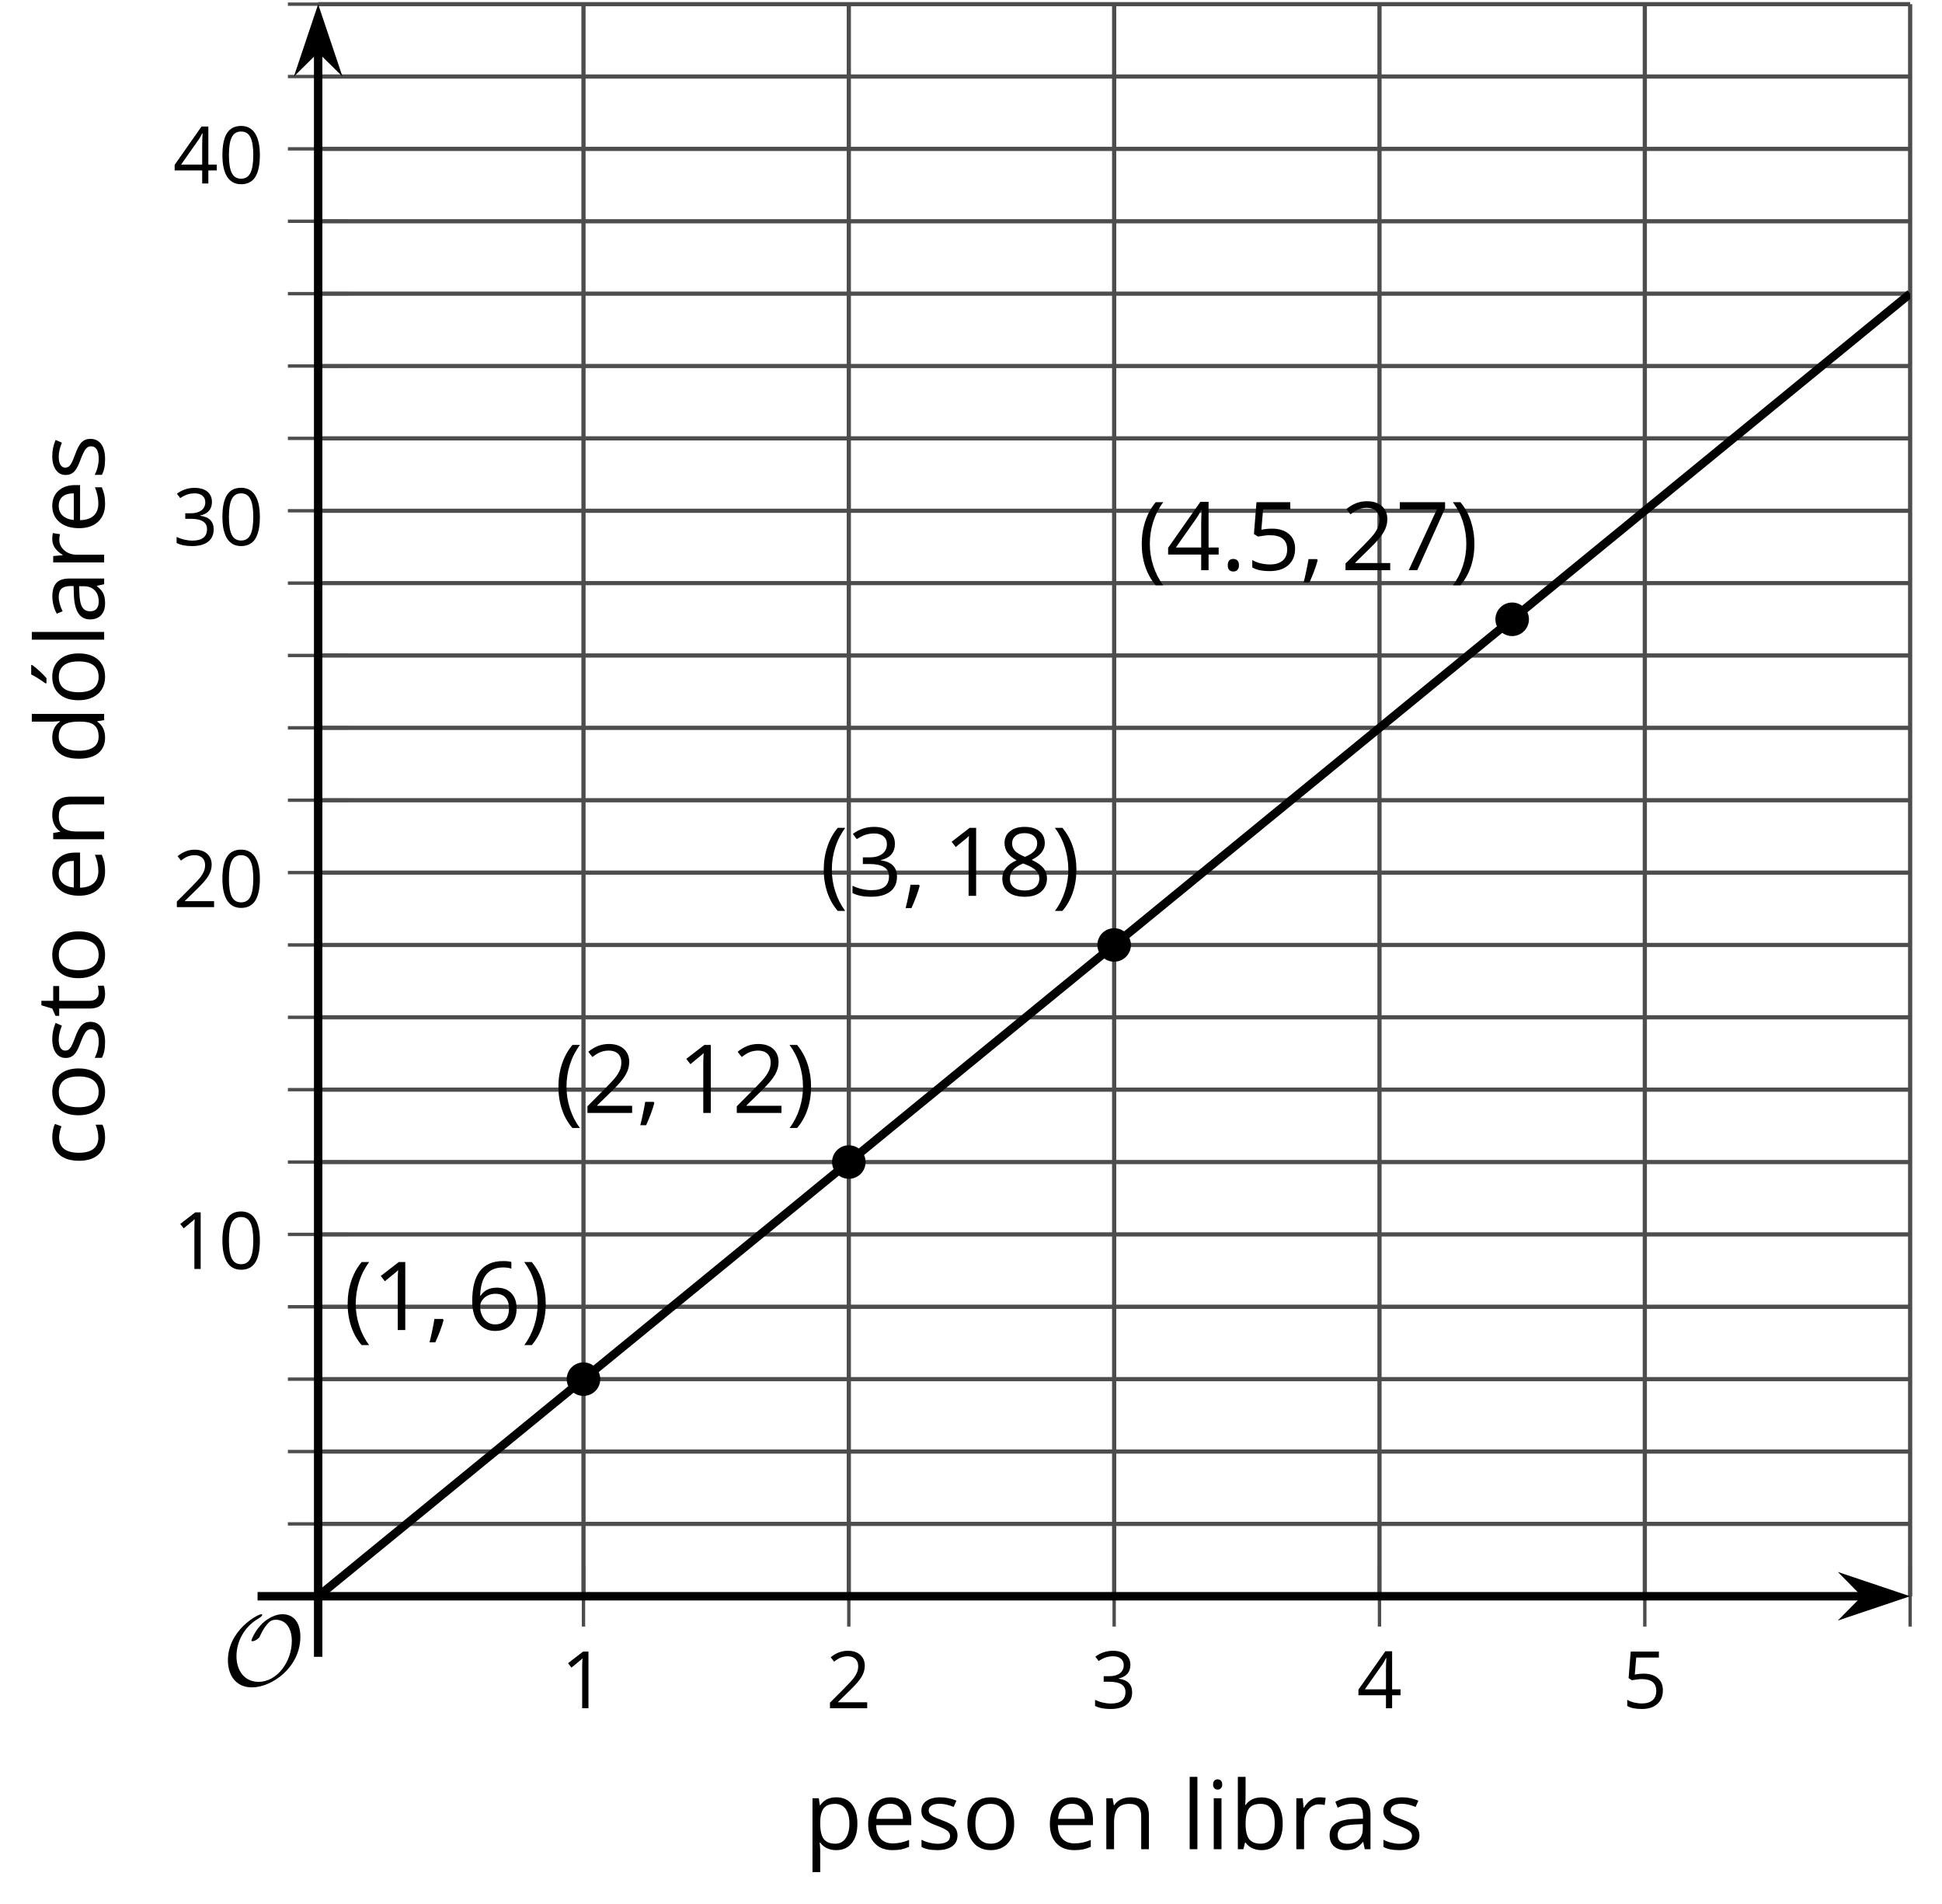 <?xml version='1.0' encoding='UTF-8'?>
<!-- This file was generated by dvisvgm 2.1.3 -->
<svg height='226.253pt' version='1.1' viewBox='-72 -72 230.753 226.253' width='230.753pt' xmlns='http://www.w3.org/2000/svg' xmlns:xlink='http://www.w3.org/1999/xlink'>
<defs>
<clipPath id='clip1'>
<path d='M-34.195 117.664H154.968V-71.504H-34.195Z'/>
</clipPath>
<path d='M9.289 -5.762C9.289 -7.281 8.62 -8.428 7.161 -8.428C5.918 -8.428 4.866 -7.424 4.782 -7.352C3.826 -6.408 3.467 -5.332 3.467 -5.308C3.467 -5.236 3.527 -5.224 3.587 -5.224C3.814 -5.224 4.005 -5.344 4.184 -5.475C4.399 -5.631 4.411 -5.667 4.543 -5.942C4.651 -6.181 4.926 -6.767 5.368 -7.269C5.655 -7.592 5.894 -7.771 6.372 -7.771C7.532 -7.771 8.273 -6.814 8.273 -5.248C8.273 -2.809 6.539 -0.395 4.328 -0.395C2.63 -0.395 1.698 -1.745 1.698 -3.455C1.698 -5.081 2.534 -6.874 4.28 -7.902C4.399 -7.974 4.758 -8.189 4.758 -8.345C4.758 -8.428 4.663 -8.428 4.639 -8.428C4.22 -8.428 0.681 -6.528 0.681 -2.941C0.681 -1.267 1.554 0.263 3.539 0.263C5.87 0.263 9.289 -2.08 9.289 -5.762Z' id='g0-79'/>
<use id='g7-16' transform='scale(0.833)' xlink:href='#g5-16'/>
<use id='g7-17' transform='scale(0.833)' xlink:href='#g5-17'/>
<use id='g7-18' transform='scale(0.833)' xlink:href='#g5-18'/>
<use id='g7-19' transform='scale(0.833)' xlink:href='#g5-19'/>
<use id='g7-20' transform='scale(0.833)' xlink:href='#g5-20'/>
<use id='g7-21' transform='scale(0.833)' xlink:href='#g5-21'/>
<use id='g12-65' xlink:href='#g5-65'/>
<use id='g12-66' xlink:href='#g5-66'/>
<use id='g12-67' xlink:href='#g5-67'/>
<use id='g12-68' xlink:href='#g5-68'/>
<use id='g12-69' xlink:href='#g5-69'/>
<use id='g12-73' xlink:href='#g5-73'/>
<use id='g12-76' xlink:href='#g5-76'/>
<use id='g12-78' xlink:href='#g5-78'/>
<use id='g12-79' xlink:href='#g5-79'/>
<use id='g12-80' xlink:href='#g5-80'/>
<use id='g12-82' xlink:href='#g5-82'/>
<use id='g12-83' xlink:href='#g5-83'/>
<use id='g12-84' xlink:href='#g5-84'/>
<use id='g12-178' xlink:href='#g5-178'/>
<path d='M0.453 -3.099C0.453 -2.138 0.597 -1.238 0.878 -0.403S1.575 1.166 2.116 1.79H3C2.486 1.094 2.094 0.326 1.823 -0.519S1.414 -2.227 1.414 -3.111C1.414 -4.011 1.547 -4.884 1.812 -5.735C2.083 -6.586 2.481 -7.365 3.011 -8.077H2.116C1.58 -7.436 1.166 -6.691 0.884 -5.84C0.597 -4.989 0.453 -4.077 0.453 -3.099Z' id='g5-8'/>
<path d='M2.895 -3.099C2.895 -4.066 2.751 -4.978 2.47 -5.834C2.188 -6.685 1.773 -7.431 1.232 -8.077H0.337C0.867 -7.365 1.265 -6.586 1.536 -5.735C1.801 -4.884 1.934 -4.011 1.934 -3.111C1.934 -2.227 1.796 -1.359 1.525 -0.519C1.254 0.326 0.862 1.099 0.348 1.79H1.232C1.768 1.171 2.182 0.442 2.464 -0.392C2.751 -1.227 2.895 -2.133 2.895 -3.099Z' id='g5-9'/>
<path d='M1.934 -1.315H0.928C0.878 -0.978 0.796 -0.525 0.674 0.039C0.558 0.602 0.448 1.077 0.348 1.459H1.039C1.232 1.039 1.42 0.586 1.602 0.099C1.785 -0.392 1.923 -0.818 2.017 -1.188L1.934 -1.315Z' id='g5-12'/>
<path d='M0.84 -0.586C0.84 -0.32 0.901 -0.133 1.028 -0.011C1.149 0.099 1.304 0.16 1.492 0.16C1.702 0.16 1.867 0.094 1.989 -0.033S2.171 -0.348 2.171 -0.586C2.171 -0.834 2.111 -1.017 1.989 -1.149C1.873 -1.271 1.707 -1.337 1.492 -1.337C1.282 -1.337 1.122 -1.271 1.006 -1.149C0.895 -1.017 0.84 -0.834 0.84 -0.586Z' id='g5-14'/>
<path d='M5.906 -4.05C5.906 -5.398 5.68 -6.425 5.227 -7.138C4.768 -7.851 4.105 -8.204 3.227 -8.204C2.326 -8.204 1.657 -7.862 1.221 -7.182S0.564 -5.459 0.564 -4.05C0.564 -2.685 0.79 -1.652 1.243 -0.95C1.696 -0.243 2.359 0.11 3.227 0.11C4.133 0.11 4.807 -0.232 5.249 -0.923C5.685 -1.613 5.906 -2.652 5.906 -4.05ZM1.492 -4.05C1.492 -5.227 1.63 -6.077 1.906 -6.608C2.182 -7.144 2.624 -7.409 3.227 -7.409C3.84 -7.409 4.282 -7.138 4.553 -6.597C4.829 -6.061 4.967 -5.21 4.967 -4.05S4.829 -2.039 4.553 -1.492C4.282 -0.95 3.84 -0.68 3.227 -0.68C2.624 -0.68 2.182 -0.95 1.906 -1.481C1.63 -2.022 1.492 -2.873 1.492 -4.05Z' id='g5-16'/>
<path d='M3.95 0V-8.077H3.177L1.039 -6.425L1.525 -5.796C2.304 -6.431 2.746 -6.79 2.84 -6.873S3.022 -7.039 3.099 -7.116C3.072 -6.691 3.055 -6.238 3.055 -5.757V0H3.95Z' id='g5-17'/>
<path d='M5.862 0V-0.851H1.707V-0.895L3.475 -2.624C4.265 -3.392 4.801 -4.022 5.088 -4.525S5.519 -5.53 5.519 -6.044C5.519 -6.702 5.304 -7.221 4.873 -7.613C4.442 -8 3.845 -8.193 3.088 -8.193C2.21 -8.193 1.403 -7.884 0.657 -7.265L1.144 -6.641C1.514 -6.934 1.845 -7.133 2.144 -7.243C2.448 -7.354 2.762 -7.409 3.099 -7.409C3.564 -7.409 3.928 -7.282 4.188 -7.028C4.448 -6.779 4.58 -6.436 4.58 -6.006C4.58 -5.702 4.53 -5.414 4.425 -5.149S4.166 -4.613 3.961 -4.332S3.326 -3.586 2.68 -2.928L0.552 -0.79V0H5.862Z' id='g5-18'/>
<path d='M5.558 -6.177C5.558 -6.801 5.343 -7.293 4.906 -7.657C4.47 -8.011 3.862 -8.193 3.077 -8.193C2.597 -8.193 2.144 -8.122 1.713 -7.967C1.276 -7.823 0.895 -7.613 0.564 -7.354L1.028 -6.735C1.431 -6.994 1.785 -7.171 2.099 -7.265S2.746 -7.409 3.099 -7.409C3.564 -7.409 3.934 -7.298 4.199 -7.072C4.475 -6.845 4.608 -6.536 4.608 -6.144C4.608 -5.652 4.425 -5.265 4.055 -4.983C3.685 -4.707 3.188 -4.569 2.558 -4.569H1.751V-3.779H2.547C4.088 -3.779 4.856 -3.287 4.856 -2.309C4.856 -1.215 4.16 -0.669 2.762 -0.669C2.409 -0.669 2.033 -0.713 1.635 -0.807C1.243 -0.895 0.867 -1.028 0.519 -1.199V-0.326C0.856 -0.166 1.199 -0.05 1.558 0.011C1.912 0.077 2.304 0.11 2.729 0.11C3.713 0.11 4.47 -0.099 5.006 -0.508C5.541 -0.923 5.807 -1.519 5.807 -2.287C5.807 -2.823 5.652 -3.26 5.337 -3.591S4.541 -4.127 3.895 -4.21V-4.254C4.425 -4.365 4.834 -4.586 5.127 -4.912C5.414 -5.238 5.558 -5.663 5.558 -6.177Z' id='g5-19'/>
<path d='M6.243 -1.856V-2.691H5.044V-8.122H4.072L0.238 -2.657V-1.856H4.166V0H5.044V-1.856H6.243ZM4.166 -2.691H1.155L3.68 -6.282C3.834 -6.514 4 -6.807 4.177 -7.16H4.221C4.182 -6.497 4.166 -5.901 4.166 -5.376V-2.691Z' id='g5-20'/>
<path d='M3.077 -4.934C2.657 -4.934 2.238 -4.89 1.812 -4.807L2.017 -7.232H5.249V-8.077H1.232L0.928 -4.298L1.403 -3.994C1.989 -4.099 2.459 -4.155 2.807 -4.155C4.188 -4.155 4.878 -3.591 4.878 -2.464C4.878 -1.884 4.696 -1.442 4.343 -1.138C3.978 -0.834 3.475 -0.68 2.829 -0.68C2.459 -0.68 2.077 -0.729 1.696 -0.818C1.315 -0.917 0.994 -1.044 0.735 -1.21V-0.326C1.215 -0.033 1.906 0.11 2.818 0.11C3.751 0.11 4.486 -0.127 5.017 -0.602C5.553 -1.077 5.818 -1.735 5.818 -2.569C5.818 -3.304 5.575 -3.878 5.083 -4.298C4.597 -4.724 3.928 -4.934 3.077 -4.934Z' id='g5-21'/>
<path d='M0.646 -3.453C0.646 -2.332 0.89 -1.459 1.381 -0.829C1.873 -0.204 2.536 0.11 3.37 0.11C4.149 0.11 4.773 -0.133 5.227 -0.608C5.691 -1.094 5.917 -1.751 5.917 -2.591C5.917 -3.343 5.707 -3.939 5.293 -4.376C4.873 -4.812 4.298 -5.033 3.575 -5.033C2.696 -5.033 2.055 -4.718 1.652 -4.083H1.586C1.63 -5.238 1.878 -6.088 2.337 -6.63C2.796 -7.166 3.453 -7.436 4.32 -7.436C4.685 -7.436 5.011 -7.392 5.293 -7.298V-8.088C5.055 -8.16 4.724 -8.193 4.309 -8.193C3.099 -8.193 2.188 -7.801 1.569 -7.017C0.956 -6.227 0.646 -5.039 0.646 -3.453ZM3.359 -0.669C3.011 -0.669 2.702 -0.762 2.431 -0.956C2.166 -1.149 1.956 -1.409 1.807 -1.735S1.586 -2.414 1.586 -2.796C1.586 -3.055 1.669 -3.304 1.834 -3.541C1.994 -3.779 2.215 -3.967 2.492 -4.105S3.072 -4.309 3.403 -4.309C3.939 -4.309 4.337 -4.155 4.608 -3.851S5.011 -3.127 5.011 -2.591C5.011 -1.967 4.867 -1.492 4.575 -1.16C4.287 -0.834 3.884 -0.669 3.359 -0.669Z' id='g5-22'/>
<path d='M1.575 0H2.591L5.895 -7.343V-8.077H0.519V-7.232H4.923L1.575 0Z' id='g5-23'/>
<path d='M3.227 -8.193C2.503 -8.193 1.923 -8.022 1.492 -7.669C1.055 -7.326 0.84 -6.856 0.84 -6.271C0.84 -5.856 0.95 -5.486 1.171 -5.149C1.392 -4.818 1.757 -4.508 2.265 -4.221C1.138 -3.707 0.575 -2.983 0.575 -2.061C0.575 -1.37 0.807 -0.834 1.271 -0.453C1.735 -0.077 2.398 0.11 3.26 0.11C4.072 0.11 4.713 -0.088 5.182 -0.486C5.652 -0.89 5.884 -1.425 5.884 -2.094C5.884 -2.547 5.746 -2.945 5.47 -3.293C5.193 -3.635 4.729 -3.961 4.072 -4.276C4.613 -4.547 5.006 -4.845 5.254 -5.171S5.624 -5.862 5.624 -6.26C5.624 -6.862 5.409 -7.337 4.978 -7.68S3.961 -8.193 3.227 -8.193ZM1.481 -2.039C1.481 -2.436 1.602 -2.779 1.851 -3.061C2.099 -3.348 2.497 -3.608 3.044 -3.845C3.757 -3.586 4.26 -3.315 4.547 -3.039C4.834 -2.757 4.978 -2.442 4.978 -2.083C4.978 -1.635 4.823 -1.282 4.519 -1.022S3.785 -0.635 3.238 -0.635C2.68 -0.635 2.249 -0.757 1.945 -1.006C1.635 -1.254 1.481 -1.597 1.481 -2.039ZM3.215 -7.448C3.685 -7.448 4.05 -7.337 4.32 -7.116C4.586 -6.901 4.718 -6.602 4.718 -6.232C4.718 -5.895 4.608 -5.597 4.387 -5.343C4.171 -5.088 3.796 -4.851 3.271 -4.63C2.685 -4.873 2.282 -5.116 2.066 -5.359S1.74 -5.895 1.74 -6.232C1.74 -6.602 1.873 -6.895 2.133 -7.116S2.757 -7.448 3.215 -7.448Z' id='g5-24'/>
<path d='M4.696 0H5.376V-4.133C5.376 -4.84 5.204 -5.354 4.851 -5.674C4.508 -5.994 3.972 -6.155 3.249 -6.155C2.89 -6.155 2.536 -6.111 2.177 -6.017C1.823 -5.923 1.497 -5.796 1.199 -5.635L1.481 -4.934C2.116 -5.243 2.691 -5.398 3.193 -5.398C3.641 -5.398 3.967 -5.282 4.177 -5.061C4.376 -4.829 4.481 -4.481 4.481 -4.006V-3.63L3.453 -3.597C1.497 -3.536 0.519 -2.895 0.519 -1.674C0.519 -1.105 0.691 -0.663 1.028 -0.354C1.37 -0.044 1.84 0.11 2.442 0.11C2.89 0.11 3.265 0.044 3.569 -0.088C3.867 -0.227 4.166 -0.481 4.47 -0.862H4.514L4.696 0ZM2.624 -0.646C2.265 -0.646 1.983 -0.735 1.779 -0.906C1.58 -1.077 1.481 -1.331 1.481 -1.663C1.481 -2.088 1.641 -2.398 1.967 -2.597C2.287 -2.801 2.812 -2.912 3.541 -2.939L4.459 -2.978V-2.431C4.459 -1.867 4.298 -1.431 3.967 -1.116C3.646 -0.801 3.193 -0.646 2.624 -0.646Z' id='g5-65'/>
<path d='M3.79 -6.155C2.95 -6.155 2.315 -5.851 1.89 -5.249H1.845C1.873 -5.619 1.89 -6.039 1.89 -6.508V-8.597H0.972V0H1.63L1.823 -0.779H1.89C2.111 -0.475 2.387 -0.254 2.707 -0.11C3.039 0.039 3.398 0.11 3.79 0.11C4.58 0.11 5.193 -0.166 5.635 -0.718C6.083 -1.265 6.304 -2.039 6.304 -3.033S6.083 -4.796 5.646 -5.337C5.204 -5.884 4.586 -6.155 3.79 -6.155ZM3.657 -5.387C4.238 -5.387 4.663 -5.193 4.939 -4.807S5.354 -3.834 5.354 -3.044C5.354 -2.276 5.215 -1.685 4.939 -1.271C4.663 -0.862 4.243 -0.657 3.68 -0.657C3.055 -0.657 2.597 -0.84 2.315 -1.204C2.033 -1.575 1.89 -2.182 1.89 -3.033S2.028 -4.486 2.304 -4.851C2.58 -5.204 3.033 -5.387 3.657 -5.387Z' id='g5-66'/>
<path d='M3.392 0.11C4.006 0.11 4.519 0.006 4.923 -0.204V-1.017C4.392 -0.801 3.873 -0.691 3.37 -0.691C2.779 -0.691 2.337 -0.89 2.033 -1.287C1.735 -1.685 1.586 -2.254 1.586 -3C1.586 -4.569 2.199 -5.354 3.431 -5.354C3.613 -5.354 3.829 -5.326 4.066 -5.271C4.304 -5.221 4.525 -5.155 4.729 -5.072L5.011 -5.851C4.845 -5.934 4.619 -6.011 4.326 -6.072S3.746 -6.166 3.453 -6.166C2.552 -6.166 1.856 -5.89 1.37 -5.337C0.878 -4.785 0.635 -4 0.635 -2.989C0.635 -2 0.873 -1.238 1.359 -0.696C1.834 -0.16 2.514 0.11 3.392 0.11Z' id='g5-67'/>
<path d='M5.094 -0.812L5.215 0H5.961V-8.597H5.044V-6.133L5.066 -5.707L5.105 -5.271H5.033C4.597 -5.867 3.967 -6.166 3.144 -6.166C2.354 -6.166 1.74 -5.89 1.298 -5.337S0.635 -4.011 0.635 -3.011S0.856 -1.243 1.293 -0.702C1.735 -0.16 2.354 0.11 3.144 0.11C3.989 0.11 4.619 -0.199 5.044 -0.812H5.094ZM3.26 -0.657C2.713 -0.657 2.293 -0.856 2.011 -1.249S1.586 -2.227 1.586 -3C1.586 -3.762 1.729 -4.354 2.011 -4.773C2.298 -5.188 2.713 -5.398 3.249 -5.398C3.873 -5.398 4.332 -5.215 4.619 -4.851C4.901 -4.481 5.044 -3.867 5.044 -3.011V-2.818C5.044 -2.061 4.906 -1.508 4.619 -1.171C4.343 -0.829 3.884 -0.657 3.26 -0.657Z' id='g5-68'/>
<path d='M3.53 0.11C3.939 0.11 4.287 0.077 4.575 0.022C4.867 -0.044 5.171 -0.144 5.497 -0.282V-1.099C4.862 -0.829 4.215 -0.691 3.564 -0.691C2.945 -0.691 2.464 -0.873 2.122 -1.243C1.785 -1.613 1.602 -2.149 1.586 -2.862H5.757V-3.442C5.757 -4.26 5.536 -4.917 5.094 -5.414C4.652 -5.917 4.05 -6.166 3.293 -6.166C2.481 -6.166 1.84 -5.878 1.359 -5.304C0.873 -4.729 0.635 -3.956 0.635 -2.978C0.635 -2.011 0.895 -1.254 1.414 -0.707C1.928 -0.16 2.635 0.11 3.53 0.11ZM3.282 -5.398C3.762 -5.398 4.127 -5.243 4.387 -4.939C4.646 -4.63 4.773 -4.188 4.773 -3.608H1.608C1.657 -4.166 1.829 -4.608 2.122 -4.923C2.409 -5.238 2.796 -5.398 3.282 -5.398Z' id='g5-69'/>
<path d='M1.89 0V-6.055H0.972V0H1.89ZM0.895 -7.696C0.895 -7.492 0.945 -7.337 1.05 -7.238C1.155 -7.133 1.282 -7.083 1.436 -7.083C1.586 -7.083 1.713 -7.133 1.818 -7.238C1.923 -7.337 1.978 -7.492 1.978 -7.696S1.923 -8.055 1.818 -8.155S1.586 -8.304 1.436 -8.304C1.282 -8.304 1.155 -8.254 1.05 -8.155C0.945 -8.061 0.895 -7.906 0.895 -7.696Z' id='g5-73'/>
<path d='M1.89 0V-8.597H0.972V0H1.89Z' id='g5-76'/>
<path d='M5.116 0H6.033V-3.95C6.033 -4.724 5.851 -5.287 5.481 -5.635C5.111 -5.989 4.564 -6.166 3.834 -6.166C3.42 -6.166 3.039 -6.083 2.702 -5.923C2.365 -5.757 2.099 -5.525 1.912 -5.227H1.867L1.718 -6.055H0.972V0H1.89V-3.177C1.89 -3.967 2.039 -4.53 2.332 -4.873S3.088 -5.387 3.724 -5.387C4.204 -5.387 4.553 -5.265 4.779 -5.022S5.116 -4.409 5.116 -3.917V0Z' id='g5-78'/>
<path d='M6.199 -3.033C6.199 -3.994 5.95 -4.757 5.448 -5.32C4.95 -5.884 4.276 -6.166 3.431 -6.166C2.552 -6.166 1.867 -5.89 1.376 -5.337C0.884 -4.79 0.635 -4.022 0.635 -3.033C0.635 -2.398 0.751 -1.84 0.978 -1.365S1.53 -0.525 1.95 -0.271S2.851 0.11 3.392 0.11C4.271 0.11 4.956 -0.166 5.453 -0.718C5.95 -1.276 6.199 -2.044 6.199 -3.033ZM1.586 -3.033C1.586 -3.812 1.74 -4.403 2.044 -4.796S2.801 -5.387 3.403 -5.387C4.011 -5.387 4.47 -5.188 4.785 -4.785C5.094 -4.387 5.249 -3.801 5.249 -3.033C5.249 -2.254 5.094 -1.669 4.785 -1.26C4.47 -0.862 4.017 -0.657 3.414 -0.657S2.359 -0.862 2.05 -1.265S1.586 -2.26 1.586 -3.033Z' id='g5-79'/>
<path d='M3.79 0.11C4.58 0.11 5.193 -0.166 5.635 -0.718C6.083 -1.265 6.304 -2.039 6.304 -3.033C6.304 -4.022 6.088 -4.796 5.646 -5.343C5.215 -5.89 4.591 -6.166 3.79 -6.166C3.387 -6.166 3.028 -6.094 2.713 -5.945S2.127 -5.558 1.89 -5.227H1.845L1.718 -6.055H0.972V2.718H1.89V0.227C1.89 -0.088 1.867 -0.425 1.823 -0.779H1.89C2.111 -0.475 2.387 -0.254 2.707 -0.11C3.039 0.039 3.398 0.11 3.79 0.11ZM3.657 -5.387C4.193 -5.387 4.613 -5.182 4.906 -4.785C5.204 -4.376 5.354 -3.801 5.354 -3.044C5.354 -2.298 5.204 -1.718 4.906 -1.293C4.613 -0.867 4.204 -0.657 3.68 -0.657C3.055 -0.657 2.597 -0.84 2.315 -1.204C2.033 -1.575 1.89 -2.182 1.89 -3.033V-3.238C1.895 -3.983 2.039 -4.53 2.315 -4.873S3.039 -5.387 3.657 -5.387Z' id='g5-80'/>
<path d='M3.735 -6.166C3.354 -6.166 3.006 -6.061 2.691 -5.845S2.105 -5.326 1.878 -4.934H1.834L1.729 -6.055H0.972V0H1.89V-3.249C1.89 -3.84 2.066 -4.337 2.409 -4.735C2.762 -5.133 3.177 -5.332 3.669 -5.332C3.862 -5.332 4.083 -5.304 4.332 -5.249L4.459 -6.099C4.243 -6.144 4.006 -6.166 3.735 -6.166Z' id='g5-82'/>
<path d='M4.878 -1.652C4.878 -2.055 4.751 -2.387 4.497 -2.652C4.249 -2.917 3.762 -3.182 3.044 -3.442C2.519 -3.635 2.166 -3.785 1.983 -3.89S1.669 -4.099 1.58 -4.215C1.503 -4.332 1.459 -4.47 1.459 -4.63C1.459 -4.867 1.569 -5.055 1.79 -5.193S2.337 -5.398 2.773 -5.398C3.265 -5.398 3.818 -5.271 4.425 -5.022L4.751 -5.768C4.127 -6.033 3.492 -6.166 2.84 -6.166C2.138 -6.166 1.591 -6.022 1.188 -5.735C0.785 -5.453 0.586 -5.061 0.586 -4.569C0.586 -4.293 0.641 -4.055 0.762 -3.856C0.873 -3.657 1.05 -3.481 1.293 -3.326C1.525 -3.166 1.928 -2.983 2.492 -2.773C3.083 -2.547 3.481 -2.348 3.691 -2.177C3.89 -2.011 3.994 -1.812 3.994 -1.575C3.994 -1.26 3.867 -1.028 3.608 -0.873C3.348 -0.724 2.983 -0.646 2.503 -0.646C2.193 -0.646 1.873 -0.691 1.536 -0.773C1.204 -0.856 0.895 -0.972 0.602 -1.122V-0.271C1.05 -0.017 1.68 0.11 2.481 0.11C3.238 0.11 3.829 -0.044 4.249 -0.348S4.878 -1.088 4.878 -1.652Z' id='g5-83'/>
<path d='M2.928 -0.646C2.624 -0.646 2.387 -0.746 2.215 -0.939S1.956 -1.414 1.956 -1.779V-5.343H3.713V-6.055H1.956V-7.459H1.425L1.039 -6.166L0.171 -5.785V-5.343H1.039V-1.74C1.039 -0.508 1.624 0.11 2.796 0.11C2.95 0.11 3.127 0.094 3.315 0.066C3.514 0.033 3.657 -0.006 3.757 -0.055V-0.757C3.669 -0.729 3.547 -0.707 3.398 -0.685C3.249 -0.657 3.088 -0.646 2.928 -0.646Z' id='g5-84'/>
<path d='M6.199 -3.033C6.199 -3.994 5.95 -4.757 5.448 -5.32C4.95 -5.884 4.276 -6.166 3.431 -6.166C2.552 -6.166 1.867 -5.89 1.376 -5.337C0.884 -4.79 0.635 -4.022 0.635 -3.033C0.635 -2.398 0.751 -1.84 0.978 -1.365S1.53 -0.525 1.95 -0.271S2.851 0.11 3.392 0.11C4.271 0.11 4.956 -0.166 5.453 -0.718C5.95 -1.276 6.199 -2.044 6.199 -3.033ZM1.586 -3.033C1.586 -3.812 1.74 -4.403 2.044 -4.796S2.801 -5.387 3.403 -5.387C4.011 -5.387 4.47 -5.188 4.785 -4.785C5.094 -4.387 5.249 -3.801 5.249 -3.033C5.249 -2.254 5.094 -1.669 4.785 -1.26C4.47 -0.862 4.017 -0.657 3.414 -0.657S2.359 -0.862 2.05 -1.265S1.586 -2.26 1.586 -3.033ZM2.646 -6.994V-6.856H3.26C3.497 -7.05 3.773 -7.32 4.094 -7.669S4.657 -8.315 4.818 -8.553V-8.669H3.702C3.586 -8.431 3.425 -8.149 3.215 -7.823C3.017 -7.497 2.823 -7.221 2.646 -6.994Z' id='g5-178'/>
</defs>
<g id='page1'>
<path d='M-2.668 117.664V-71.504M28.859 117.664V-71.504M60.387 117.664V-71.504M91.914 117.664V-71.504M123.441 117.664V-71.504M154.968 117.664V-71.504' fill='none' stroke='#4d4d4d' stroke-linejoin='bevel' stroke-miterlimit='10.037' stroke-width='0.5'/>
<path d='M-34.195 109.066H154.968M-34.195 100.469H154.968M-34.195 91.867H154.968M-34.195 83.269H154.968M-34.195 66.074H154.968M-34.195 57.473H154.968M-34.195 48.875H154.968M-34.195 40.277H154.968M-34.195 23.082H154.968M-34.195 14.48H154.968M-34.195 5.883H154.968M-34.195 -2.715H154.968M-34.195 -19.914H154.968M-34.195 -28.512H154.968M-34.195 -37.109H154.968M-34.195 -45.707H154.968M-34.195 -62.906H154.968M-34.195 -71.504H154.968' fill='none' stroke='#4d4d4d' stroke-linejoin='bevel' stroke-miterlimit='10.037' stroke-width='0.5'/>
<path d='M-34.195 74.672H154.968M-34.195 31.68H154.968M-34.195 -11.313H154.968M-34.195 -54.309H154.968' fill='none' stroke='#4d4d4d' stroke-linejoin='bevel' stroke-miterlimit='10.037' stroke-width='0.5'/>
<path d='M-2.668 121.266V114.062M28.859 121.266V114.062M60.387 121.266V114.062M91.914 121.266V114.062M123.441 121.266V114.062M154.968 121.266V114.062' fill='none' stroke='#4d4d4d' stroke-linejoin='bevel' stroke-miterlimit='10.037' stroke-width='0.4'/>
<path d='M-37.793 109.066H-30.594M-37.793 100.469H-30.594M-37.793 91.867H-30.594M-37.793 83.269H-30.594M-37.793 66.074H-30.594M-37.793 57.473H-30.594M-37.793 48.875H-30.594M-37.793 40.277H-30.594M-37.793 23.082H-30.594M-37.793 14.48H-30.594M-37.793 5.883H-30.594M-37.793 -2.715H-30.594M-37.793 -19.914H-30.594M-37.793 -28.512H-30.594M-37.793 -37.109H-30.594M-37.793 -45.707H-30.594M-37.793 -62.906H-30.594M-37.793 -71.504H-30.594' fill='none' stroke='#4d4d4d' stroke-linejoin='bevel' stroke-miterlimit='10.037' stroke-width='0.4'/>
<path d='M-37.793 74.672H-30.594M-37.793 31.68H-30.594M-37.793 -11.313H-30.594M-37.793 -54.309H-30.594' fill='none' stroke='#4d4d4d' stroke-linejoin='bevel' stroke-miterlimit='10.037' stroke-width='0.4'/>
<path d='M-34.195 117.664H149.675' fill='none' stroke='#000000' stroke-linejoin='bevel' stroke-miterlimit='10.037' stroke-width='1'/>
<path d='M153.395 117.664L148.203 115.918L149.926 117.664L148.203 119.41Z'/>
<path d='M153.395 117.664L148.203 115.918L149.926 117.664L148.203 119.41Z' fill='none' stroke='#000000' stroke-miterlimit='10.037' stroke-width='1'/>
<path d='M-34.195 117.664V-66.211' fill='none' stroke='#000000' stroke-linejoin='bevel' stroke-miterlimit='10.037' stroke-width='1'/>
<path d='M-34.195 -69.93L-35.938 -64.738L-34.195 -66.461L-32.449 -64.738Z'/>
<path d='M-34.195 -69.93L-35.938 -64.738L-34.195 -66.461L-32.449 -64.738Z' fill='none' stroke='#000000' stroke-miterlimit='10.037' stroke-width='1'/>
<g transform='matrix(1 0 0 1 -8.981 49.895)'>
<use x='3.612' xlink:href='#g7-17' y='81.074'/>
</g>
<g transform='matrix(1 0 0 1 22.546 49.895)'>
<use x='3.612' xlink:href='#g7-18' y='81.074'/>
</g>
<g transform='matrix(1 0 0 1 54.074 49.895)'>
<use x='3.612' xlink:href='#g7-19' y='81.074'/>
</g>
<g transform='matrix(1 0 0 1 85.601 49.895)'>
<use x='3.612' xlink:href='#g7-20' y='81.074'/>
</g>
<g transform='matrix(1 0 0 1 117.128 49.895)'>
<use x='3.612' xlink:href='#g7-21' y='81.074'/>
</g>
<g transform='matrix(1 0 0 1 -55.058 -2.297)'>
<use x='3.612' xlink:href='#g7-17' y='81.074'/>
<use x='9.016' xlink:href='#g7-16' y='81.074'/>
</g>
<g transform='matrix(1 0 0 1 -55.058 -45.29)'>
<use x='3.612' xlink:href='#g7-18' y='81.074'/>
<use x='9.016' xlink:href='#g7-16' y='81.074'/>
</g>
<g transform='matrix(1 0 0 1 -55.058 -88.282)'>
<use x='3.612' xlink:href='#g7-19' y='81.074'/>
<use x='9.016' xlink:href='#g7-16' y='81.074'/>
</g>
<g transform='matrix(1 0 0 1 -55.058 -131.275)'>
<use x='3.612' xlink:href='#g7-20' y='81.074'/>
<use x='9.016' xlink:href='#g7-16' y='81.074'/>
</g>
<path clip-path='url(#clip1)' d='M-34.195 117.664L-33.242 116.887L-32.293 116.109L-31.344 115.332L-30.391 114.555L-29.441 113.773L-28.492 112.996L-27.539 112.219L-26.59 111.441L-25.641 110.664L-24.688 109.887L-23.738 109.109L-22.789 108.332L-21.836 107.555L-20.887 106.777L-19.938 105.996L-18.984 105.219L-18.035 104.441L-17.086 103.664L-16.133 102.887L-15.184 102.109L-14.234 101.332L-13.281 100.555L-12.332 99.777L-11.379 98.996L-10.43 98.219L-9.48 97.441L-8.527 96.664L-7.578 95.887L-6.629 95.109L-5.676 94.332L-4.726 93.555L-3.777 92.777L-2.824 92L-1.875 91.219L-0.926 90.441L0.027 89.664L0.977 88.887L1.926 88.109L2.879 87.332L3.828 86.555L4.777 85.777L5.731 85L6.68 84.219L7.629 83.441L8.582 82.664L9.531 81.887L10.484 81.109L11.434 80.332L12.383 79.555L13.336 78.777L14.285 78L15.234 77.219L16.188 76.441L17.137 75.664L18.086 74.887L19.039 74.109L19.988 73.332L20.938 72.555L21.891 71.777L22.84 71L23.789 70.223L24.742 69.441L25.691 68.664L26.641 67.887L27.594 67.109L28.543 66.332L29.492 65.555L30.445 64.777L31.395 64L32.344 63.223L33.297 62.441L34.246 61.664L35.199 60.887L36.148 60.109L37.098 59.332L38.051 58.555L39 57.777L39.949 57L40.902 56.223L41.852 55.445L42.801 54.664L43.754 53.887L44.703 53.109L45.652 52.332L46.605 51.555L47.555 50.777L48.504 50L49.457 49.223L50.406 48.445L51.355 47.664L52.309 46.887L53.258 46.109L54.207 45.332L55.16 44.555L56.109 43.777L57.062 43L58.012 42.223L58.961 41.445L59.914 40.664L60.863 39.887L61.812 39.109L62.766 38.332L63.715 37.555L64.664 36.777L65.617 36L66.566 35.223L67.515 34.445L68.468 33.668L69.418 32.887L70.367 32.109L71.32 31.332L72.269 30.555L73.218 29.777L74.172 29L75.121 28.223L76.07 27.445L77.023 26.668L77.972 25.887L78.922 25.109L79.875 24.332L80.824 23.555L81.777 22.777L82.726 22L83.675 21.223L84.629 20.445L85.578 19.668L86.527 18.89L87.48 18.109L88.429 17.332L89.379 16.555L90.332 15.777L91.281 15L92.23 14.223L93.183 13.445L94.132 12.668L95.082 11.891L96.035 11.109L96.984 10.332L97.933 9.555L98.886 8.777L99.836 8L100.789 7.223L101.738 6.445L102.687 5.668L103.64 4.891L104.589 4.109L105.539 3.332L106.492 2.555L107.441 1.777L108.39 1L109.343 0.223L110.293 -0.555L111.242 -1.332L112.195 -2.109L113.144 -2.887L114.093 -3.668L115.047 -4.445L115.996 -5.223L116.945 -6L117.898 -6.777L118.847 -7.555L119.797 -8.332L120.75 -9.109L121.699 -9.887L122.648 -10.668L123.601 -11.445L124.55 -12.223L125.504 -13L126.453 -13.777L127.402 -14.555L128.355 -15.332L129.304 -16.109L130.254 -16.887L131.207 -17.664L132.156 -18.445L133.105 -19.223L134.058 -20L135.007 -20.777L135.957 -21.555L136.91 -22.332L137.859 -23.109L138.808 -23.887L139.761 -24.664L140.711 -25.445L141.66 -26.223L142.613 -27L143.562 -27.777L144.511 -28.555L145.464 -29.332L146.414 -30.109L147.367 -30.887L148.316 -31.664L149.265 -32.445L150.218 -33.223L151.168 -34L152.117 -34.777L153.07 -35.555L154.019 -36.332L154.968 -37.109' fill='none' stroke='#000000' stroke-linejoin='bevel' stroke-miterlimit='10.037' stroke-width='1'/>
<path clip-path='url(#clip1)' d='M-0.676 91.867C-0.676 90.769 -1.566 89.875 -2.668 89.875C-3.769 89.875 -4.66 90.769 -4.66 91.867C-4.66 92.969 -3.769 93.859 -2.668 93.859C-1.566 93.859 -0.676 92.969 -0.676 91.867Z'/>
<g transform='matrix(1 0 0 1 -34.756 4.958)'>
<use x='3.612' xlink:href='#g5-8' y='81.074'/>
<use x='6.962' xlink:href='#g5-17' y='81.074'/>
<use x='13.447' xlink:href='#g5-12' y='81.074'/>
<use x='18.222' xlink:href='#g5-22' y='81.074'/>
<use x='24.707' xlink:href='#g5-9' y='81.074'/>
</g>
<path clip-path='url(#clip1)' d='M30.852 66.074C30.852 64.973 29.961 64.082 28.859 64.082S26.867 64.973 26.867 66.074C26.867 67.172 27.758 68.066 28.859 68.066S30.852 67.172 30.852 66.074Z'/>
<g transform='matrix(1 0 0 1 -9.713 -20.837)'>
<use x='3.612' xlink:href='#g5-8' y='81.074'/>
<use x='6.962' xlink:href='#g5-18' y='81.074'/>
<use x='13.447' xlink:href='#g5-12' y='81.074'/>
<use x='18.222' xlink:href='#g5-17' y='81.074'/>
<use x='24.707' xlink:href='#g5-18' y='81.074'/>
<use x='31.192' xlink:href='#g5-9' y='81.074'/>
</g>
<path clip-path='url(#clip1)' d='M62.379 40.277C62.379 39.176 61.488 38.285 60.387 38.285C59.285 38.285 58.395 39.176 58.395 40.277C58.395 41.379 59.285 42.269 60.387 42.269C61.488 42.269 62.379 41.379 62.379 40.277Z'/>
<g transform='matrix(1 0 0 1 21.814 -46.633)'>
<use x='3.612' xlink:href='#g5-8' y='81.074'/>
<use x='6.962' xlink:href='#g5-19' y='81.074'/>
<use x='13.447' xlink:href='#g5-12' y='81.074'/>
<use x='18.222' xlink:href='#g5-17' y='81.074'/>
<use x='24.707' xlink:href='#g5-24' y='81.074'/>
<use x='31.192' xlink:href='#g5-9' y='81.074'/>
</g>
<path clip-path='url(#clip1)' d='M109.672 1.582C109.672 0.484 108.777 -0.41 107.679 -0.41C106.578 -0.41 105.687 0.484 105.687 1.582C105.687 2.683 106.578 3.578 107.679 3.578C108.777 3.578 109.672 2.683 109.672 1.582Z'/>
<g transform='matrix(1 0 0 1 59.599 -85.326)'>
<use x='3.612' xlink:href='#g5-8' y='81.074'/>
<use x='6.962' xlink:href='#g5-20' y='81.074'/>
<use x='13.447' xlink:href='#g5-14' y='81.074'/>
<use x='16.468' xlink:href='#g5-21' y='81.074'/>
<use x='22.953' xlink:href='#g5-12' y='81.074'/>
<use x='27.728' xlink:href='#g5-18' y='81.074'/>
<use x='34.213' xlink:href='#g5-23' y='81.074'/>
<use x='40.699' xlink:href='#g5-9' y='81.074'/>
</g>
<g transform='matrix(1 0 0 1 -49.211 47.155)'>
<use x='3.612' xlink:href='#g0-79' y='81.074'/>
</g>
<path d='M-34.195 124.863V117.664' fill='none' stroke='#000000' stroke-linejoin='bevel' stroke-miterlimit='10.037' stroke-width='1'/>
<path d='M-41.395 117.664H-34.195' fill='none' stroke='#000000' stroke-linejoin='bevel' stroke-miterlimit='10.037' stroke-width='1'/>
<g transform='matrix(1 0 0 1 19.96 66.646)'>
<use x='3.612' xlink:href='#g12-80' y='81.074'/>
<use x='10.562' xlink:href='#g12-69' y='81.074'/>
<use x='16.934' xlink:href='#g12-83' y='81.074'/>
<use x='22.351' xlink:href='#g12-79' y='81.074'/>
<use x='32.153' xlink:href='#g12-69' y='81.074'/>
<use x='38.524' xlink:href='#g12-78' y='81.074'/>
<use x='48.428' xlink:href='#g12-76' y='81.074'/>
<use x='51.29' xlink:href='#g12-73' y='81.074'/>
<use x='54.152' xlink:href='#g12-66' y='81.074'/>
<use x='61.103' xlink:href='#g12-82' y='81.074'/>
<use x='65.509' xlink:href='#g12-65' y='81.074'/>
<use x='71.824' xlink:href='#g12-83' y='81.074'/>
</g>
<g transform='matrix(0 -1 1 0 -140.698 70.168)'>
<use x='3.612' xlink:href='#g12-67' y='81.074'/>
<use x='9.018' xlink:href='#g12-79' y='81.074'/>
<use x='15.878' xlink:href='#g12-83' y='81.074'/>
<use x='21.295' xlink:href='#g12-84' y='81.074'/>
<use x='25.304' xlink:href='#g12-79' y='81.074'/>
<use x='35.106' xlink:href='#g12-69' y='81.074'/>
<use x='41.477' xlink:href='#g12-78' y='81.074'/>
<use x='51.381' xlink:href='#g12-68' y='81.074'/>
<use x='58.331' xlink:href='#g12-178' y='81.074'/>
<use x='65.191' xlink:href='#g12-76' y='81.074'/>
<use x='68.053' xlink:href='#g12-65' y='81.074'/>
<use x='74.368' xlink:href='#g12-82' y='81.074'/>
<use x='78.775' xlink:href='#g12-69' y='81.074'/>
<use x='85.146' xlink:href='#g12-83' y='81.074'/>
</g>
</g>
</svg>